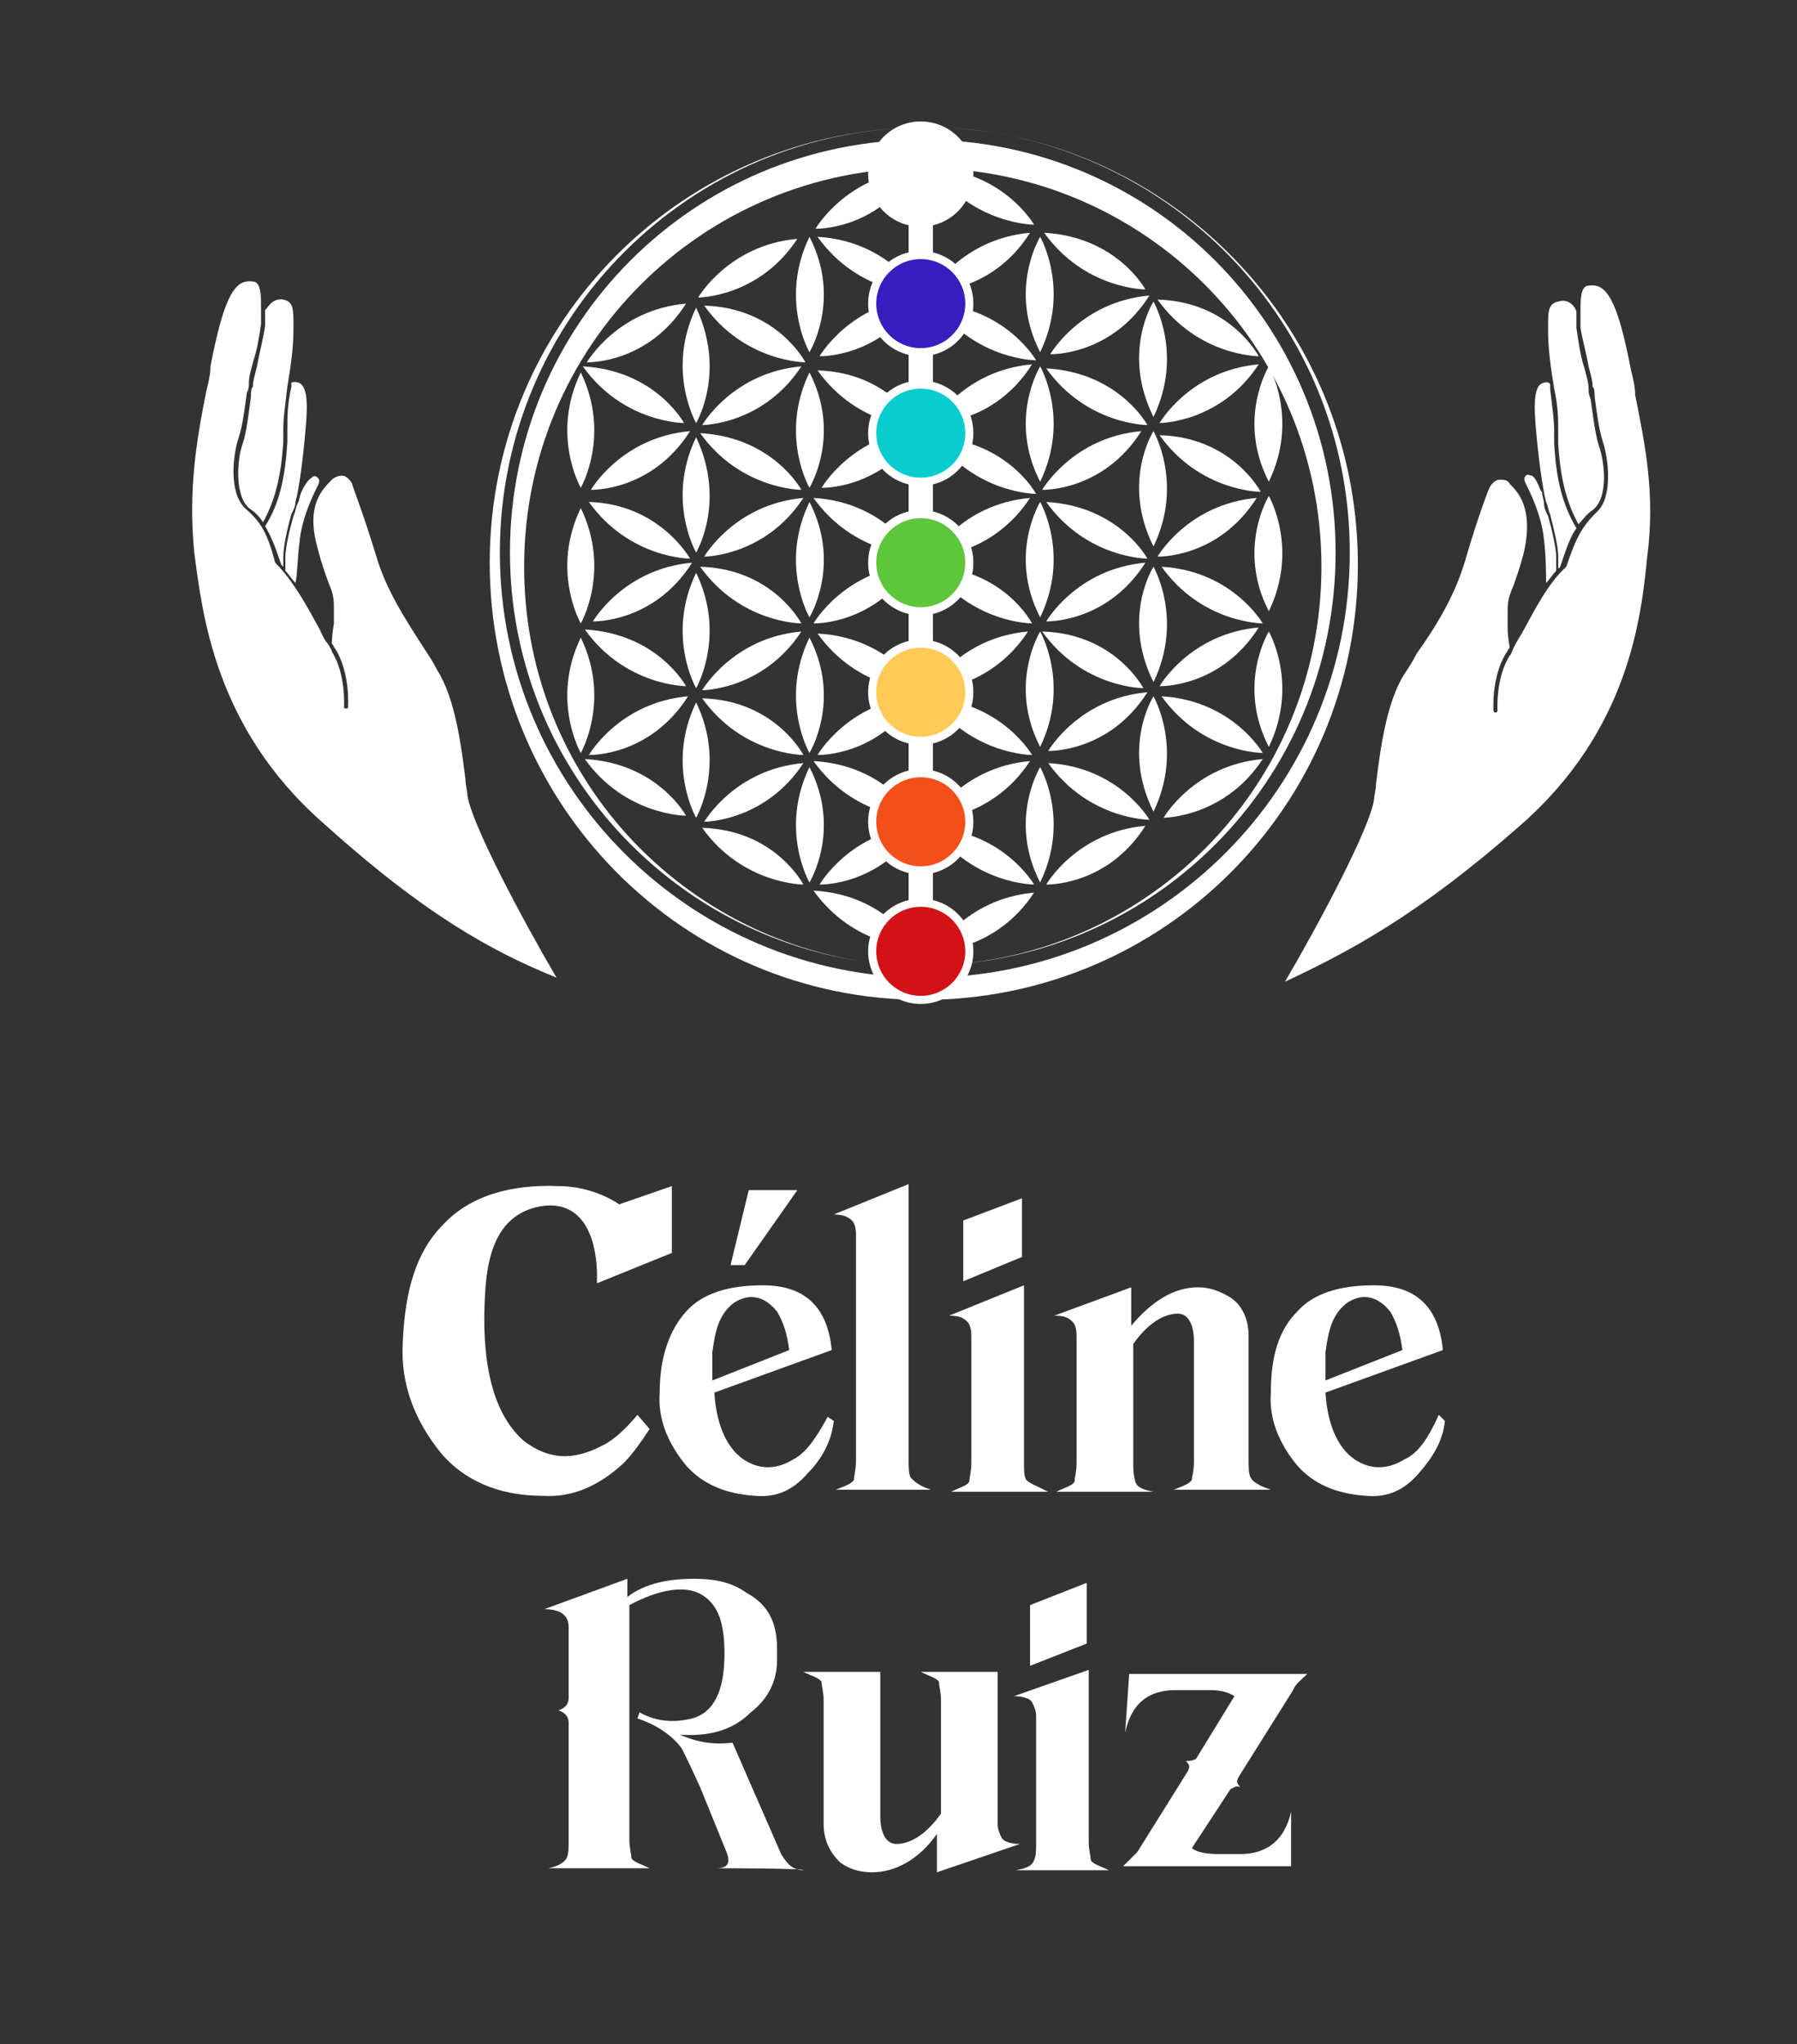 <?xml version="1.0" encoding="utf-8"?>
<!-- Generator: Adobe Illustrator 27.8.1, SVG Export Plug-In . SVG Version: 6.00 Build 0)  -->
<svg version="1.1" id="Calque_1" xmlns="http://www.w3.org/2000/svg" xmlns:xlink="http://www.w3.org/1999/xlink" x="0px" y="0px"
	 viewBox="0 0 88.8 101" style="enable-background:new 0 0 88.8 101;" xml:space="preserve">
<rect x="0" y="0" width="88.8" height="101" fill="#333333" stroke="none"/>
<style type="text/css">
	.st0{fill:#FFFFFF;}
	.st1{fill:#381EBF;}
	.st2{fill:#09CCCE;}
	.st3{fill:#5DC63B;}
	.st4{fill:#FFCA55;}
	.st5{fill:#F34F19;}
	.st6{fill:#D21217;}
</style>
<g>
	<path class="st0" d="M14.9,24.3c0,0,0.2-0.5,0.5-0.7c0.1-0.1,0.2-0.1,0.3,0s0.1,0.2,0,0.4c-0.2,0.4-0.8,1.6-0.9,2.8
		c-0.1,0.7-0.1,1.6-0.2,2c-0.2-0.2-0.3-0.4-0.5-0.6v-0.7c0-0.4,0.2-1.3,0.4-2c0.1-0.2,0.1-0.4,0.2-0.6
		C14.8,24.7,14.8,24.5,14.9,24.3L14.9,24.3z M14.9,19c0.3,0.3,0.3,1.1,0.2,2.2c-0.1,1.2-0.3,2.9-0.5,3.6c0,0.2-0.1,0.4-0.2,0.6
		C14.2,26.1,14,27,14,27.5V28l-0.1-0.1c-0.3-0.9-0.5-1.4-0.8-1.9c0.7-1.1,1-2.4,1.1-4.2c0-0.2,0-0.4,0-0.6c0-0.6,0-1.2,0.2-2.1
		c0-0.1,0-0.1,0-0.2C14.4,18.9,14.7,18.8,14.9,19z M14,14.8c0.5,0.1,0.5,0.5,0.5,1.2c0,0.1,0,0.2,0,0.3c0,0.8-0.1,1.6-0.3,2.8
		C14.1,20,14,20.6,14,21.2c0,0.2,0,0.4,0,0.6c-0.1,1.7-0.4,2.9-1,4c-0.2-0.3-0.4-0.5-0.7-0.7c-0.7-0.6-0.6-2.4-0.3-3.2
		c0.2-0.6,0.3-1.6,0.4-2.3c0-0.2,0-0.4,0.1-0.5c0-0.3,0.1-0.6,0.2-1c0.1-0.6,0.3-1.3,0.4-2c0-0.1,0-0.2,0-0.3c0-0.2,0-0.3,0-0.5
		C13.2,15.3,13.4,14.7,14,14.8z M15.9,40.6c-5.3-4.7-5.9-10.3-6.3-13.3c-0.3-3.1,0.1-5.5,0.6-8c0.1-0.4,0.2-0.8,0.2-1.2
		c0.6-3.1,1.1-4.2,1.9-4.2c0.2,0,0.3,0,0.4,0.1c0.2,0.2,0.2,0.7,0.2,1.3l0,0c0,0.1,0,0.3,0,0.4s0,0.2,0,0.3
		c-0.1,0.7-0.2,1.3-0.4,1.9c-0.1,0.4-0.2,0.7-0.2,1c0,0.2,0,0.3-0.1,0.5c-0.1,0.7-0.2,1.6-0.4,2.2c-0.3,0.9-0.5,2.7,0.3,3.5
		c0.8,0.7,1.1,1.2,1.5,2.7l0,0c0.9,0.9,1.6,2.2,2.2,3.3c0.1,0.2,0.2,0.5,0.4,0.7c0.1,0.2,0.2,0.3,0.2,0.4c0.7,1.1,0.6,2.7,0.6,2.7
		c0,0.1,0,0.1,0.1,0.1s0.1,0,0.1-0.1s0.1-1.6-0.6-2.8c-0.1-0.1-0.1-0.2-0.2-0.3l0,0c0-0.1,0-0.4,0.1-1c0-0.3,0-0.5,0-0.8
		c0-0.6-0.1-0.8-0.3-1.3c-0.1-0.3-0.3-0.8-0.5-1.6c-0.6-2.1,0.2-2.9,0.7-3.4c0.1-0.1,0.3-0.2,0.5-0.2s0.4,0.2,0.5,0.4
		c0,0.1,0.5,1.3,1.2,3.6c0.5,1.7,1.5,3.2,2.4,4.6c0.2,0.3,0.4,0.6,0.6,1c0.9,1.4,1.2,3.8,1.4,5.4c0,0.3,0.1,0.6,0.1,0.8
		c0.2,1.4,2.7,6.1,4.4,9C24.3,47,21,45.2,15.9,40.6z"/>
	<path class="st0" d="M40,17.4c0,0-1.5-2.6,0-5.7C41.6,14.8,40,17.4,40,17.4z"/>
	<path class="st0" d="M40,24.1c0,0-1.5-2.6,0-5.7C41.6,21.5,40,24.1,40,24.1z"/>
	<path class="st0" d="M40,30.5c0,0-1.5-2.6,0-5.7C41.6,27.9,40,30.5,40,30.5z"/>
	<path class="st0" d="M40,37.2c0,0-1.5-2.6,0-5.7C41.6,34.6,40,37.2,40,37.2z"/>
	<path class="st0" d="M40,43.6c0,0-1.5-2.6,0-5.7C41.6,41,40,43.6,40,43.6z"/>
	<path class="st0" d="M57.3,20.9c0,0,1.5-2.6,4.9-2.9C60.3,20.9,57.3,20.9,57.3,20.9z"/>
	<path class="st0" d="M51.5,24.2c0,0,1.5-2.6,4.9-2.9C54.5,24.3,51.5,24.2,51.5,24.2z"/>
	<path class="st0" d="M46,27.5c0,0,1.5-2.6,4.9-2.9C49,27.5,46,27.5,46,27.5z"/>
	<path class="st0" d="M40.2,30.8c0,0,1.5-2.6,4.9-2.9C43.2,30.9,40.2,30.8,40.2,30.8z"/>
	<path class="st0" d="M34.7,34.1c0,0,1.5-2.6,4.9-2.9C37.7,34.1,34.7,34.1,34.7,34.1z"/>
	<path class="st0" d="M29.1,37.3c0,0,1.5-2.6,4.9-2.9C32.1,37.4,29.1,37.3,29.1,37.3z"/>
	<path class="st0" d="M57.2,27.5c0,0,1.5-2.6,4.9-2.9C60.2,27.6,57.2,27.5,57.2,27.5z"/>
	<path class="st0" d="M51.7,30.7c0,0,1.5-2.6,4.9-2.9C54.7,30.8,51.7,30.7,51.7,30.7z"/>
	<path class="st0" d="M45.9,34.1c0,0,1.5-2.6,4.9-2.9C48.9,34.1,45.9,34.1,45.9,34.1z"/>
	<path class="st0" d="M40.4,37.3c0,0,1.5-2.6,4.9-2.9C43.4,37.4,40.4,37.3,40.4,37.3z"/>
	<path class="st0" d="M34.8,40.6c0,0,1.5-2.6,4.9-2.9C37.8,40.6,34.8,40.6,34.8,40.6z"/>
	<path class="st0" d="M57.3,33.9c0,0,1.5-2.6,4.9-2.9C60.3,34,57.3,33.9,57.3,33.9z"/>
	<path class="st0" d="M51.8,37.1c0,0,1.5-2.6,4.9-2.9C54.8,37.2,51.8,37.1,51.8,37.1z"/>
	<path class="st0" d="M46,40.5c0,0,1.5-2.6,4.9-2.9C49,40.5,46,40.5,46,40.5z"/>
	<path class="st0" d="M40.5,43.7c0,0,1.5-2.6,4.9-2.9C43.5,43.8,40.5,43.7,40.5,43.7z"/>
	<path class="st0" d="M57.5,40.4c0,0,1.5-2.6,4.9-2.9C60.5,40.4,57.5,40.4,57.5,40.4z"/>
	<path class="st0" d="M51.7,43.7c0,0,1.5-2.6,4.9-2.9C54.7,43.8,51.7,43.7,51.7,43.7z"/>
	<path class="st0" d="M46.2,47c0,0,1.5-2.6,4.9-2.9C49.2,47,46.2,47,46.2,47z"/>
	<path class="st0" d="M51.9,17.5c0,0,1.5-2.6,4.9-2.9C54.9,17.6,51.9,17.5,51.9,17.5z"/>
	<path class="st0" d="M46.1,20.9c0,0,1.5-2.6,4.9-2.9C49.1,21,46.1,20.9,46.1,20.9z"/>
	<path class="st0" d="M40.6,24.1c0,0,1.5-2.6,4.9-2.9C43.6,24.2,40.6,24.1,40.6,24.1z"/>
	<path class="st0" d="M34.8,27.5c0,0,1.5-2.6,4.9-2.9C37.8,27.5,34.8,27.5,34.8,27.5z"/>
	<path class="st0" d="M29.3,30.7c0,0,1.5-2.6,4.9-2.9C32.3,30.8,29.3,30.7,29.3,30.7z"/>
	<path class="st0" d="M46,14.4c0,0,1.5-2.6,4.9-2.9C49,14.5,46,14.4,46,14.4z"/>
	<path class="st0" d="M40.5,17.6c0,0,1.5-2.6,4.9-2.9C43.5,17.7,40.5,17.6,40.5,17.6z"/>
	<path class="st0" d="M34.7,21c0,0,1.5-2.6,4.9-2.9C37.7,21,34.7,21,34.7,21z"/>
	<path class="st0" d="M29.2,24.2c0,0,1.5-2.6,4.9-2.9C32.2,24.3,29.2,24.2,29.2,24.2z"/>
	<path class="st0" d="M39.8,17.9c0,0-3,0-5-2.8C38.4,15.2,39.8,17.9,39.8,17.9z"/>
	<path class="st0" d="M45.4,21.1c0,0-3,0-5-2.8C44,18.4,45.4,21.1,45.4,21.1z"/>
	<path class="st0" d="M51.2,24.4c0,0-3,0-5-2.8C49.8,21.8,51.2,24.4,51.2,24.4z"/>
	<path class="st0" d="M56.7,27.6c0,0-3,0-5-2.8C55.3,25,56.7,27.6,56.7,27.6z"/>
	<path class="st0" d="M62.4,30.8c0,0-3,0-5-2.8C60.9,28.2,62.4,30.8,62.4,30.8z"/>
	<path class="st0" d="M45.4,14.5c0,0-3,0-5-2.8C43.9,11.9,45.4,14.5,45.4,14.5z"/>
	<path class="st0" d="M51.2,17.8c0,0-3,0-5-2.8C49.7,15.2,51.2,17.8,51.2,17.8z"/>
	<path class="st0" d="M56.7,21c0,0-3,0-5-2.8C55.3,18.4,56.7,21,56.7,21z"/>
	<path class="st0" d="M62.3,24.3c0,0-3,0-5-2.8C60.9,21.6,62.3,24.3,62.3,24.3z"/>
	<path class="st0" d="M51.1,11.1c0,0-3,0-5-2.8C49.6,8.5,51.1,11.1,51.1,11.1z"/>
	<path class="st0" d="M56.6,14.3c0,0-3,0-5-2.8C55.2,11.7,56.6,14.3,56.6,14.3z"/>
	<path class="st0" d="M62.2,17.6c0,0-3,0-5-2.8C60.8,14.9,62.2,17.6,62.2,17.6z"/>
	<path class="st0" d="M33.8,20.9c0,0-3,0-5-2.8C32.4,18.3,33.8,20.9,33.8,20.9z"/>
	<path class="st0" d="M39.6,24.2c0,0-3,0-5-2.8C38.2,21.6,39.6,24.2,39.6,24.2z"/>
	<path class="st0" d="M45.2,27.4c0,0-3,0-5-2.8C43.7,24.8,45.2,27.4,45.2,27.4z"/>
	<path class="st0" d="M51,30.8c0,0-3,0-5-2.8C49.6,28.1,51,30.8,51,30.8z"/>
	<path class="st0" d="M56.5,34c0,0-3,0-5-2.8C55.1,31.3,56.5,34,56.5,34z"/>
	<path class="st0" d="M62.4,37.2c0,0-3,0-5-2.8C60.9,34.6,62.4,37.2,62.4,37.2z"/>
	<path class="st0" d="M34.1,27.6c0,0-3,0-5-2.8C32.6,24.9,34.1,27.6,34.1,27.6z"/>
	<path class="st0" d="M39.6,30.8c0,0-3,0-5-2.8C38.2,28.1,39.6,30.8,39.6,30.8z"/>
	<path class="st0" d="M45.4,34.1c0,0-3,0-5-2.8C44,31.5,45.4,34.1,45.4,34.1z"/>
	<path class="st0" d="M51,37.3c0,0-3,0-5-2.8C49.5,34.7,51,37.3,51,37.3z"/>
	<path class="st0" d="M56.8,40.5c0,0-3,0-5-2.8C55.3,37.9,56.8,40.5,56.8,40.5z"/>
	<path class="st0" d="M33.9,33.9c0,0-3,0-5-2.8C32.5,31.3,33.9,33.9,33.9,33.9z"/>
	<path class="st0" d="M39.7,37.3c0,0-3,0-5-2.8C38.3,34.6,39.7,37.3,39.7,37.3z"/>
	<path class="st0" d="M45.2,40.4c0,0-3,0-5-2.8C43.8,37.8,45.2,40.4,45.2,40.4z"/>
	<path class="st0" d="M33.9,40.3c0,0-3,0-5-2.8C32.5,37.7,33.9,40.3,33.9,40.3z"/>
	<path class="st0" d="M39.7,43.7c0,0-3,0-5-2.8C38.3,41,39.7,43.7,39.7,43.7z"/>
	<path class="st0" d="M45.2,46.8c0,0-3,0-5-2.8C43.8,44.2,45.2,46.8,45.2,46.8z"/>
	<path class="st0" d="M51.1,43.7c0,0-3,0-5-2.8C49.6,41.1,51.1,43.7,51.1,43.7z"/>
	<path class="st0" d="M40.3,11.3c0,0,1.5-2.6,4.9-2.9C43.3,11.4,40.3,11.3,40.3,11.3z"/>
	<path class="st0" d="M34.5,14.7c0,0,1.5-2.6,4.9-2.9C37.5,14.7,34.5,14.7,34.5,14.7z"/>
	<path class="st0" d="M29,17.9c0,0,1.5-2.6,4.9-2.9C32,18,29,17.9,29,17.9z"/>
	<path class="st0" d="M34.4,20.9c0,0-1.5-2.6,0-5.7C35.9,18.4,34.4,20.9,34.4,20.9z"/>
	<path class="st0" d="M34.4,27.3c0,0-1.5-2.6,0-5.7C35.9,24.8,34.4,27.3,34.4,27.3z"/>
	<path class="st0" d="M34.4,34c0,0-1.5-2.6,0-5.7C35.9,31.4,34.4,34,34.4,34z"/>
	<path class="st0" d="M34.4,40.4c0,0-1.5-2.6,0-5.7C35.9,37.8,34.4,40.4,34.4,40.4z"/>
	<path class="st0" d="M28.7,24.1c0,0-1.5-2.6,0-5.7C30.2,21.5,28.7,24.1,28.7,24.1z"/>
	<path class="st0" d="M28.7,30.8c0,0-1.5-2.6,0-5.7C30.2,28.2,28.7,30.8,28.7,30.8z"/>
	<path class="st0" d="M28.7,37.2c0,0-1.5-2.6,0-5.7C30.2,34.6,28.7,37.2,28.7,37.2z"/>
	<path class="st0" d="M51.4,37.9c0,0,1.5,2.6,0,5.7C49.8,40.5,51.4,37.9,51.4,37.9z"/>
	<path class="st0" d="M51.4,31.2c0,0,1.5,2.6,0,5.7C49.8,33.8,51.4,31.2,51.4,31.2z"/>
	<path class="st0" d="M51.4,24.8c0,0,1.5,2.6,0,5.7C49.8,27.4,51.4,24.8,51.4,24.8z"/>
	<path class="st0" d="M51.4,18.1c0,0,1.5,2.6,0,5.7C49.8,20.7,51.4,18.1,51.4,18.1z"/>
	<path class="st0" d="M51.4,11.7c0,0,1.5,2.6,0,5.7C49.8,14.3,51.4,11.7,51.4,11.7z"/>
	<path class="st0" d="M57,34.4c0,0,1.5,2.6,0,5.7C55.4,36.9,57,34.4,57,34.4z"/>
	<path class="st0" d="M57,28c0,0,1.5,2.6,0,5.7C55.4,30.5,57,28,57,28z"/>
	<path class="st0" d="M57,21.3c0,0,1.5,2.6,0,5.7C55.4,23.8,57,21.3,57,21.3z"/>
	<path class="st0" d="M57,14.9c0,0,1.5,2.6,0,5.7C55.4,17.4,57,14.9,57,14.9z"/>
	<path class="st0" d="M62.7,31.2c0,0,1.5,2.6,0,5.7C61.1,33.8,62.7,31.2,62.7,31.2z"/>
	<path class="st0" d="M62.7,24.5c0,0,1.5,2.6,0,5.7C61.1,27.1,62.7,24.5,62.7,24.5z"/>
	<path class="st0" d="M62.7,18.1c0,0,1.5,2.6,0,5.7C61.1,20.7,62.7,18.1,62.7,18.1z"/>
	<g>
		<path class="st0" d="M45.5,47.8C45.6,47.8,45.6,47.8,45.5,47.8c-1,0-2-0.1-3-0.2C43.5,47.7,44.5,47.8,45.5,47.8z"/>
		<path class="st0" d="M45.6,6.9c-11.3,0-20.4,9.1-20.4,20.4c0,10.2,7.5,18.7,17.4,20.2C33.1,46,25.9,37.9,25.9,28
			c0-10.9,8.8-19.7,19.7-19.7S65.3,17.1,65.3,28s-8.8,19.7-19.7,19.7l0,0c11.3,0,20.4-9.1,20.4-20.4S56.9,6.9,45.6,6.9z"/>
	</g>
	<g>
		<path class="st0" d="M45.6,6.3L45.6,6.3c1.4,0,2.9,0.1,4.2,0.4C48.5,6.4,47.1,6.3,45.6,6.3z"/>
		<path class="st0" d="M49.9,6.7c9.6,2,16.8,10.4,16.8,20.6c0,11.6-9.4,21-21,21s-21-9.4-21-21s9.4-21,21-21l0,0
			c-11.9,0-21.5,9.6-21.5,21.5s9.5,21.6,21.4,21.6s21.5-9.6,21.5-21.5C67.1,17.4,59.7,8.7,49.9,6.7z"/>
	</g>
	<path class="st0" d="M76.2,24.3c0,0.2,0.1,0.4,0.1,0.6s0.1,0.4,0.2,0.6c0.2,0.7,0.4,1.6,0.4,2v0.7c-0.2,0.2-0.3,0.4-0.5,0.6
		c0-0.4,0-1.3-0.1-2.1c-0.1-1.2-0.7-2.4-0.9-2.8c-0.1-0.2-0.1-0.3,0-0.4s0.2,0,0.3,0C76,23.7,76.1,24.3,76.2,24.3L76.2,24.3z
		 M76.6,19c0,0.1,0,0.1,0,0.2c0.1,0.9,0.2,1.5,0.2,2.1c0,0.2,0,0.4,0,0.6c0.1,1.8,0.4,3,1.1,4.2c-0.3,0.4-0.5,1-0.8,1.9L77,28.1
		v-0.6c0-0.5-0.2-1.3-0.4-2.1c-0.1-0.2-0.1-0.4-0.2-0.6c-0.2-0.8-0.4-2.4-0.5-3.6c-0.1-1.1-0.1-1.9,0.2-2.2
		C76.4,18.8,76.6,18.9,76.6,19z M77.9,15.4c0,0.1,0,0.3,0,0.5c0,0.1,0,0.2,0,0.3c0.1,0.7,0.2,1.4,0.4,2c0.1,0.4,0.2,0.7,0.2,1
		c0,0.1,0,0.3,0.1,0.5c0.1,0.7,0.2,1.6,0.4,2.3c0.3,0.8,0.5,2.6-0.3,3.2c-0.3,0.2-0.5,0.5-0.7,0.7c-0.6-1.1-0.9-2.3-1-4
		c0-0.2,0-0.4,0-0.6c0-0.6,0-1.2-0.2-2.1c-0.2-1.2-0.3-2.1-0.3-2.8c0-0.1,0-0.2,0-0.3c0-0.7,0-1.1,0.5-1.2
		C77.6,14.7,77.9,15.3,77.9,15.4z M63.5,48.5c1.7-2.9,4.2-7.6,4.4-9c0-0.2,0.1-0.5,0.1-0.8c0.2-1.6,0.5-4,1.4-5.4
		c0.2-0.3,0.4-0.6,0.6-1c1-1.4,1.9-2.9,2.4-4.6c0.7-2.4,1.2-3.6,1.2-3.6c0.1-0.2,0.3-0.4,0.5-0.4s0.4,0,0.5,0.2
		c0.4,0.4,1.2,1.2,0.7,3.4c-0.2,0.8-0.4,1.3-0.5,1.6c-0.2,0.5-0.3,0.7-0.3,1.3c0,0.2,0,0.5,0,0.8c0,0.5,0.1,0.9,0.1,1l0,0
		c-0.1,0.1-0.1,0.2-0.2,0.3c-0.7,1.2-0.6,2.7-0.6,2.8s0.1,0.1,0.1,0.1c0.1,0,0.1-0.1,0.1-0.1s-0.1-1.6,0.6-2.7
		c0.1-0.1,0.1-0.2,0.2-0.4c0.1-0.2,0.2-0.4,0.4-0.7c0.6-1.1,1.3-2.5,2.2-3.3l0,0c0.5-1.5,0.8-2,1.5-2.7c0.8-0.7,0.6-2.6,0.3-3.5
		c-0.2-0.6-0.3-1.5-0.4-2.2c0-0.2,0-0.4-0.1-0.5c0-0.3-0.1-0.6-0.2-1c-0.1-0.6-0.3-1.3-0.4-1.9c0-0.1,0-0.2,0-0.3c0-0.1,0-0.3,0-0.4
		l0,0c0-0.6,0-1.1,0.2-1.3c0.1-0.1,0.2-0.1,0.4-0.1c0.8,0,1.3,1.1,1.9,4.2c0.1,0.4,0.2,0.8,0.2,1.2c0.5,2.5,1,4.9,0.6,8
		c-0.3,3-0.9,8.6-6.3,13.3C70.1,45.2,66.7,47,63.5,48.5z"/>
	<rect x="44.9" y="10.2" class="st0" width="1.2" height="36.5"/>
	<circle class="st0" cx="45.5" cy="8.6" r="2.6"/>
	<circle class="st0" cx="45.5" cy="15" r="2.6"/>
	<circle class="st0" cx="45.5" cy="21.4" r="2.6"/>
	<circle class="st0" cx="45.5" cy="27.8" r="2.6"/>
	<circle class="st0" cx="45.5" cy="34.2" r="2.6"/>
	<circle class="st0" cx="45.5" cy="40.6" r="2.6"/>
	<circle class="st0" cx="45.5" cy="47" r="2.6"/>
</g>
<g>
	<polygon class="st0" points="39.4,58.8 37,58.8 36.1,62.5 36.8,62.5 	"/>
	<path class="st0" d="M39.2,72.1c-0.8,0.5-1.6,0.5-2.3,0.1c-0.9-0.5-1.5-1.7-1.6-3.4l5.8-2.1c-0.2-2.1-1.3-3.2-3.4-3.2
		c-1.7,0-3,0.4-3.8,1.3s-1.3,2.2-1.3,4c-0.1,1.3,0.4,2.5,1.3,3.6c0.8,0.9,1.9,1.4,3.4,1.5c1.1,0.1,1.9-0.3,2.6-1.1
		c0.7-0.7,1.2-1.6,1.3-2.6l-0.3-0.2C40.3,71.1,39.8,71.8,39.2,72.1z M35.2,66.8c0.1-0.7,0.2-1.3,0.5-1.8c0.3-0.5,0.7-0.8,1.2-0.9
		c0.6-0.1,1.1,0.2,1.5,0.7c0.3,0.5,0.5,1.1,0.6,1.9l-3.8,1.5C35.2,67.9,35.2,67.4,35.2,66.8z"/>
	<path class="st0" d="M45,73c-0.1-0.2-0.1-0.5-0.1-0.9v-5.8v-1.2v-6.6L41.2,60c0.4,0,0.7,0.1,0.9,0.3c0.1,0.1,0.2,0.3,0.2,0.7v4.2
		v1.2v5.8c0,0.4-0.1,0.7-0.1,0.9c-0.1,0.2-0.4,0.3-0.9,0.5H46C45.4,73.4,45.2,73.2,45,73z"/>
	<path class="st0" d="M50.7,73.1c-0.1-0.2-0.1-0.5-0.1-0.9v-8.7L46.9,65c0.5,0,0.7,0.1,0.9,0.3c0.1,0.1,0.2,0.3,0.2,0.7v6.3
		c0,0.4-0.1,0.7-0.1,0.9c-0.1,0.2-0.5,0.3-0.9,0.5h4.8C51.2,73.4,50.9,73.3,50.7,73.1z"/>
	<polygon class="st0" points="50.5,59.2 47.6,60.3 47.6,63.3 50.5,62.1 	"/>
	<path class="st0" d="M61.8,73c-0.1-0.2-0.1-0.5-0.1-0.9V66c0-0.8-0.3-1.5-0.9-1.9c-0.5-0.3-1-0.5-1.6-0.5c-1.2,0-2.3,0.7-3.3,1.9
		v-1.9L52.1,65c0.5,0,0.7,0.1,0.9,0.3c0.1,0.1,0.2,0.3,0.2,0.7v6.3c0,0.4-0.1,0.7-0.1,0.9c-0.1,0.2-0.5,0.3-0.9,0.5H57
		c-0.5-0.1-0.8-0.2-0.9-0.5C56,72.8,56,72.6,56,72.2v-5.8c0.7-1,1.5-1.5,2.2-1.5c0.5,0,0.8,0.5,0.8,1.4v5.9c0,0.5-0.1,0.7-0.1,0.9
		c-0.1,0.2-0.4,0.3-0.9,0.5h4.8C62.2,73.4,61.9,73.2,61.8,73z"/>
	<path class="st0" d="M71.1,69.9c-0.5,1.1-1,1.9-1.7,2.2c-0.8,0.5-1.6,0.5-2.3,0.1c-0.9-0.5-1.5-1.7-1.6-3.4l5.8-2.1
		c-0.2-2.1-1.3-3.2-3.4-3.2c-1.7,0-3,0.4-3.8,1.3c-0.9,0.9-1.3,2.2-1.3,4c-0.1,1.3,0.4,2.5,1.3,3.6c0.8,0.9,1.9,1.4,3.4,1.5
		c1.1,0.1,1.9-0.3,2.6-1.1s1.2-1.6,1.3-2.6L71.1,69.9z M65.5,66.8c0.1-0.7,0.2-1.3,0.5-1.8c0.3-0.5,0.7-0.8,1.2-0.9
		c0.6-0.1,1.1,0.2,1.5,0.7c0.3,0.5,0.5,1.1,0.6,1.9l-3.8,1.5C65.5,67.9,65.5,67.4,65.5,66.8z"/>
	<path class="st0" d="M29.8,71.4c-1.5,0.8-2.7,0.7-3.9-0.2c-1.5-1.3-2.2-3.8-1.9-7.7c0.2-2.4,1.1-3.6,2.7-3.9
		c1.7-0.3,2.7,0.9,2.8,3.2v0.6l3.7-1.5v-3.3l-2.6,0.9c-0.9-0.6-2-0.9-3-0.9c-2.4-0.1-4.4,0.5-5.7,1.9c-1.3,1.3-1.9,3.2-2,5.9
		c-0.1,2,0.6,3.8,1.9,5.4c1.1,1.3,2.8,2.1,5,2.1c1.5,0.1,2.8-0.5,4-1.6c0.5-0.5,0.9-1.1,1.3-1.7l-0.6-0.7
		C31,70.5,30.4,71.1,29.8,71.4z"/>
</g>
<g>
	<g>
		<path class="st0" d="M35.4,92.3c0.6,0,0.7-0.3,0.5-0.8l0,0l-1.3-3.2c-0.5-1.1-0.8-1.7-0.9-1.9c-0.5-0.7-1.3-1.2-2.2-1.5l0.1-0.3
			c0.9,0.5,1.8,0.5,2.6,0.3c1.1-0.3,1.6-1.4,1.6-3.2c0-1.5-0.3-2.4-1.1-2.9c-0.8-0.5-2.1-0.3-3.6,0.5v11.6c0,0.4,0.1,0.7,0.1,0.9
			c0.1,0.2,0.5,0.3,0.9,0.5h-5c0.5-0.1,0.8-0.3,0.9-0.5c0.1-0.2,0.1-0.5,0.1-0.9v-5.8c0-0.3-0.2-0.5-0.5-0.6
			c0.3-0.1,0.5-0.3,0.5-0.6v-3.5c0-0.6-0.4-0.9-1.2-0.9l4.1-1.5v0.9c0.9-0.7,2.1-0.9,3.3-0.9c1.1,0,1.9,0.2,2.6,0.7
			c1.1,0.6,1.5,1.5,1.5,2.8v0.5c0,1-0.4,1.9-1.3,2.6c-0.9,0.9-2.1,1.2-3.5,1.1c0.9,0.4,1.7,0.5,2.6,0.4l2.4,5.5
			c0.3,0.5,0.6,0.8,1.1,0.8C39.9,92.3,35.4,92.3,35.4,92.3z"/>
		<path class="st0" d="M46.3,92.5v-1.9c-0.9,1.3-2.1,1.9-3.2,1.9c-0.7,0-1.2-0.2-1.6-0.5c-0.5-0.5-0.8-1.1-0.8-1.9V84
			c0-0.4-0.1-0.7-0.1-0.9c-0.1-0.2-0.5-0.3-0.9-0.5h3.8v7.1c0,0.9,0.3,1.4,0.8,1.4c0.7,0,1.5-0.5,2.2-1.5V84c0-0.4-0.1-0.7-0.1-0.9
			c-0.1-0.2-0.5-0.3-0.9-0.5h3.8v7.5c0,0.3,0.1,0.5,0.2,0.7c0.1,0.2,0.5,0.3,0.9,0.3L46.3,92.5z"/>
		<path class="st0" d="M53.8,82.5V91c0,0.4,0.1,0.7,0.1,0.9c0.1,0.2,0.5,0.3,0.9,0.5h-4.6c0.5-0.1,0.8-0.2,0.9-0.5
			c0.1-0.2,0.1-0.5,0.1-0.9v-6.2c0-0.3-0.1-0.5-0.2-0.7c-0.1-0.2-0.5-0.3-0.9-0.3L53.8,82.5z M50.9,82.3v-3l2.8-1.1v3L50.9,82.3z"/>
		<path class="st0" d="M55.8,82.7h8.8c-0.3,0.3-0.6,0.5-0.7,0.8l-2.7,4.3c-0.1,0.2-0.1,0.3,0.1,0.5c-0.2-0.1-0.3,0-0.5,0.1l-1.9,2.9
			c0.2,0.2,0.7,0.3,1.3,0.3h1.1c1.3,0,2.2-0.7,2.5-2.1v2.7h-8.3c0.3-0.3,0.5-0.5,0.7-0.7l2.5-4c0.1-0.2,0.1-0.3-0.1-0.5
			c0.2,0,0.3,0,0.5-0.1l1.9-3.1c-0.3-0.2-0.7-0.3-1.2-0.3h-1.7c-1.4,0-2.2,0.7-2.5,2.1L55.8,82.7L55.8,82.7z"/>
	</g>
</g>
<circle class="st1" cx="45.5" cy="15" r="2.2"/>
<circle class="st2" cx="45.5" cy="21.4" r="2.2"/>
<circle class="st3" cx="45.5" cy="27.8" r="2.2"/>
<circle class="st4" cx="45.5" cy="34.2" r="2.2"/>
<circle class="st5" cx="45.5" cy="40.6" r="2.2"/>
<circle class="st6" cx="45.5" cy="47" r="2.2"/>
</svg>
